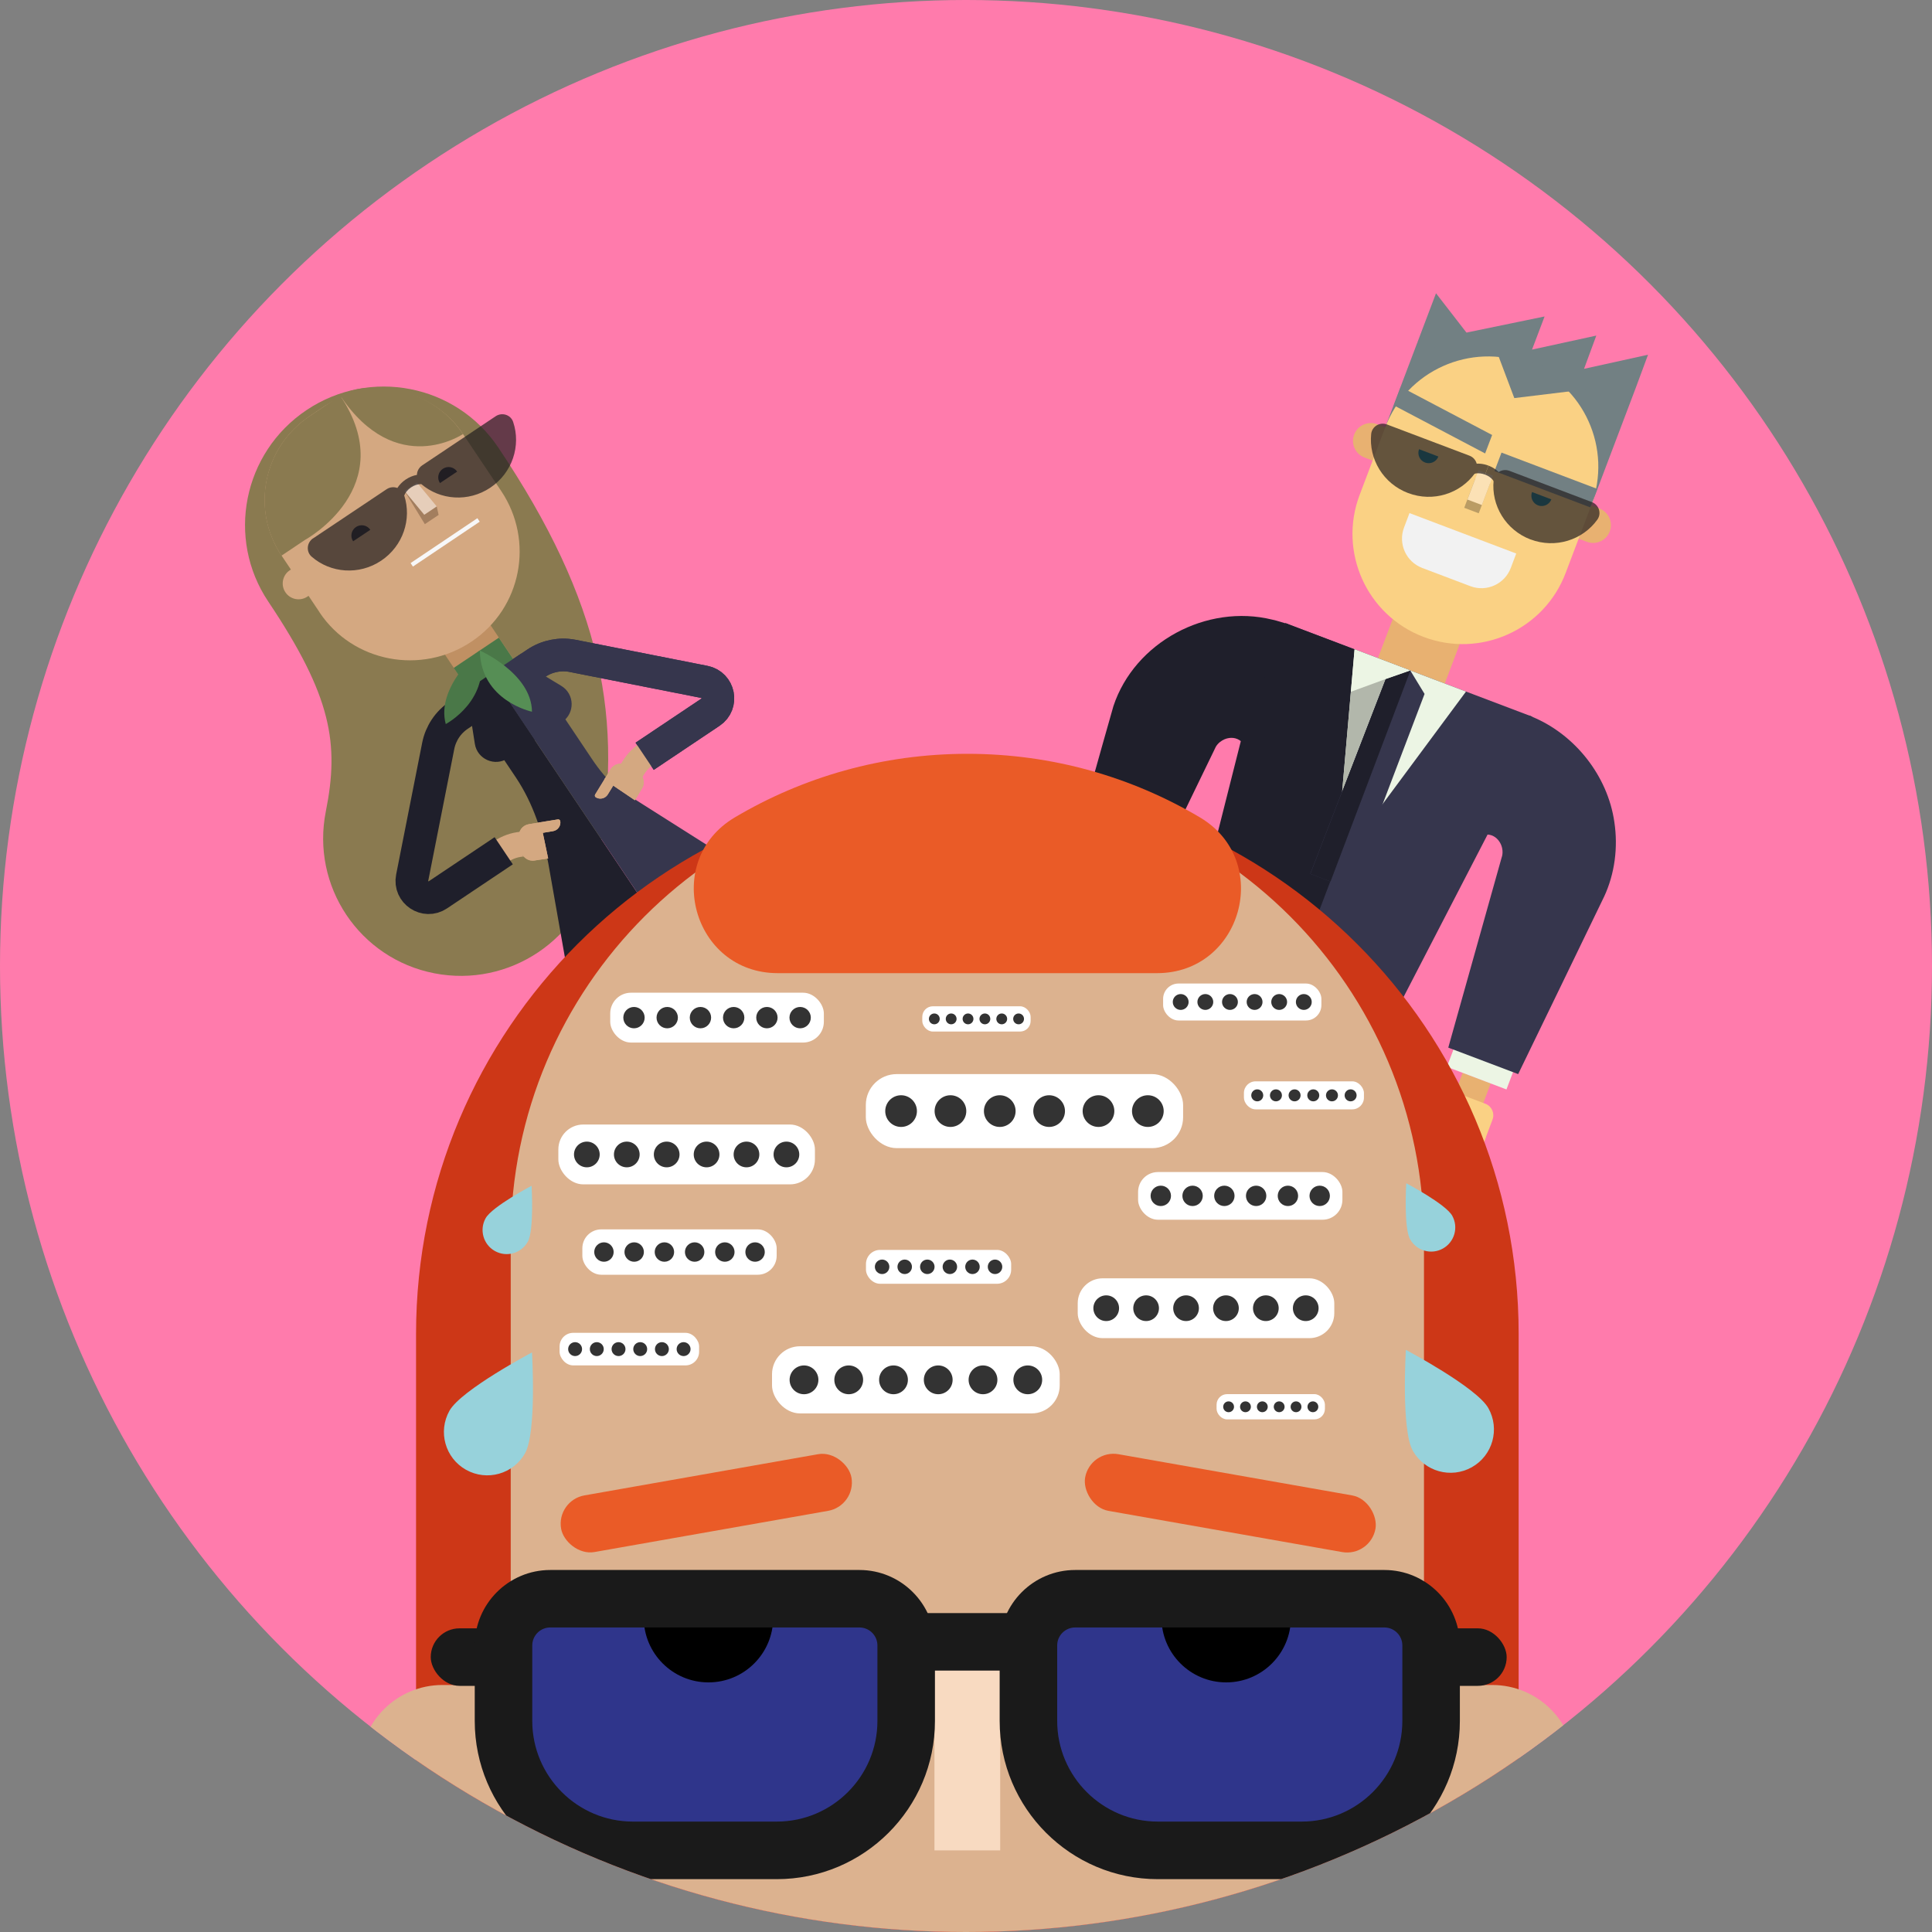 <?xml version="1.0" encoding="utf-8"?>
<svg xmlns="http://www.w3.org/2000/svg" xmlns:xlink="http://www.w3.org/1999/xlink" id="Calque_2" data-name="Calque 2" viewBox="0 0 400 400">
  <rect x="0" y="0" width="400" height="400" fill="#808080" stroke="none"/>
  <defs>
    <clipPath id="clippath">
      <circle cx="200" cy="200" r="200" style="fill: none; stroke-width: 0px;"/>
    </clipPath>
  </defs>
  <circle cx="200" cy="200" r="200" style="fill: #ff7bac; stroke-width: 0px;"/>
  <g>
    <g>
      <g>
        <line x1="225.11" y1="192.66" x2="222.11" y2="200.58" style="fill: #e8b171; stroke: #e8b171; stroke-miterlimit: 10; stroke-width: 6.21px;"/>
        <line x1="225.11" y1="192.66" x2="227.67" y2="185.91" style="fill: none; stroke: #ecf5e4; stroke-miterlimit: 10; stroke-width: 13.19px;"/>
        <g>
          <g>
            <path d="m223.47,203.84l-3.93,10.33c-.36.95.12,2.01,1.06,2.37h0c.95.36,2.01-.12,2.37-1.06l3.93-10.33c.14-.37-.05-.78-.41-.92l-2.1-.8c-.37-.14-.78.05-.92.41Z" style="fill: #fad184; stroke-width: 0px;"/>
            <path d="m220.53,202.73l-4.47,11.76c-.36.95.12,2.01,1.06,2.37h0c.95.36,2.01-.12,2.37-1.06l4.47-11.76c.14-.37-.05-.78-.41-.92l-2.1-.8c-.37-.14-.78.05-.92.41Z" style="fill: #fad184; stroke-width: 0px;"/>
            <path d="m217.78,201.69l-3.9,10.24c-.36.95.12,2.01,1.06,2.37h0c.95.36,2.01-.12,2.37-1.06l3.9-10.24c.14-.37-.05-.78-.41-.92l-2.1-.8c-.37-.14-.78.05-.92.41Z" style="fill: #fad184; stroke-width: 0px;"/>
            <path d="m215.52,200.73l-3.25,8.53c-.31.83.1,1.75.93,2.06h0c.83.31,1.75-.1,2.06-.93l3.25-8.53c.12-.32-.04-.68-.36-.8l-1.83-.7c-.32-.12-.68.04-.8.36Z" style="fill: #fad184; stroke-width: 0px;"/>
          </g>
          <path d="m215.21,201.5l1.75-4.59c.5-1.31,1.97-1.97,3.28-1.48l7.68,2.91-1.28,7.49-11.42-4.34Z" style="fill: #fad184; stroke-width: 0px;"/>
        </g>
      </g>
      <path d="m227.25,197.68h0c1.92,0,3.49,1.56,3.49,3.49v9.63h0c-2.3,0-4.16-1.87-4.16-4.16v-8.27c0-.37.3-.68.68-.68Z" transform="translate(484.03 373.86) rotate(171.82)" style="fill: #fad184; stroke-width: 0px;"/>
      <path d="m224.52,205.15l.7.27c1.82.7,3.89-.23,4.58-2.05l.18-.44c.7-1.82-.23-3.89-2.05-4.58l-.7-.27c-1.82-.7-3.89.23-4.58,2.05l-.18.44c-.7,1.82.23,3.89,2.05,4.58Z" style="fill: #fad184; stroke-width: 0px;"/>
      <path d="m219.23,186.35c1.72-6.09,9.7-34.68,11.29-40.15,4.39-13.26,19.3-21.25,32.89-17.91,1.08.22,2.21.65,3.27.9,0,0-9.3,24.53-9.3,24.53l-.43-.24c-.94-.79-2.21-.92-3.4-.43-.7.3-1.4.82-1.84,1.58-.13.31-.54,1.09-.68,1.41-.59,1.21-2.13,4.4-2.74,5.65l-14.59,30.14-14.47-5.48h0Z" style="fill: #1f1f2b; stroke-width: 0px;"/>
    </g>
    <g>
      <g>
        <line x1="305.73" y1="223.22" x2="302.73" y2="231.14" style="fill: #e8b171; stroke: #e8b171; stroke-miterlimit: 10; stroke-width: 6.21px;"/>
        <line x1="305.73" y1="223.22" x2="308.29" y2="216.47" style="fill: none; stroke: #ecf5e4; stroke-miterlimit: 10; stroke-width: 13.19px;"/>
        <g>
          <g>
            <path d="m299.54,232.67l-3.9,10.34c-.36.95-1.42,1.43-2.37,1.07h0c-.95-.36-1.43-1.42-1.07-2.37l3.9-10.34c.14-.37.55-.55.92-.41l2.11.8c.37.14.55.55.41.92Z" style="fill: #fad184; stroke-width: 0px;"/>
            <path d="m302.48,233.79l-4.45,11.77c-.36.95-1.42,1.43-2.37,1.07h0c-.95-.36-1.43-1.42-1.07-2.37l4.45-11.77c.14-.37.55-.55.92-.41l2.11.8c.37.14.55.55.41.92Z" style="fill: #fad184; stroke-width: 0px;"/>
            <path d="m305.23,234.83l-3.87,10.25c-.36.95-1.42,1.43-2.37,1.07h0c-.95-.36-1.43-1.42-1.07-2.37l3.87-10.25c.14-.37.55-.55.92-.41l2.11.8c.37.14.55.55.41.92Z" style="fill: #fad184; stroke-width: 0px;"/>
            <path d="m307.56,235.62l-3.22,8.54c-.31.83-1.24,1.24-2.06.93h0c-.83-.31-1.24-1.24-.93-2.06l3.22-8.54c.12-.32.48-.48.8-.36l1.84.69c.32.12.48.48.36.8Z" style="fill: #fad184; stroke-width: 0px;"/>
          </g>
          <path d="m307.27,236.4l1.74-4.6c.5-1.32-.17-2.78-1.48-3.28l-7.68-2.91-4,6.46,11.43,4.33Z" style="fill: #fad184; stroke-width: 0px;"/>
        </g>
      </g>
      <path d="m297.48,222.98h0v9.63c0,1.92-1.56,3.49-3.49,3.49h0c-.37,0-.68-.3-.68-.68v-8.27c0-2.3,1.87-4.16,4.16-4.16Z" transform="translate(279.37 -144.22) rotate(49.7)" style="fill: #fad184; stroke-width: 0px;"/>
      <path d="m297.89,232.96l-.71-.26c-1.83-.69-2.76-2.75-2.07-4.57l.16-.45c.69-1.83,2.75-2.76,4.57-2.07l.71.26c1.83.69,2.76,2.75,2.07,4.57l-.16.45c-.69,1.83-2.75,2.76-4.57,2.07Z" style="fill: #fad184; stroke-width: 0px;"/>
      <path d="m299.85,216.9c1.51-5.4,9.7-34.56,11.03-39.29.36-.95.22-2.09-.19-2.91-.55-1.12-1.54-1.86-2.72-1.92h-.1s-.48-.12-.48-.12l9.3-24.53c.17.09.27.16.5.26,8.92,3.68,15.67,12.27,17.04,21.78.8,5.27.09,10.75-2.12,15.48-.29.61-1.07,2.2-1.37,2.83-.75,1.62-15.28,31.52-16.42,33.9,0,0-14.47-5.48-14.47-5.48h0Z" style="fill: #36364d; stroke-width: 0px;"/>
    </g>
    <rect x="286.66" y="121.39" width="14.8" height="25.13" transform="translate(521.56 363.44) rotate(-159.24)" style="fill: #e8b171; stroke-width: 0px;"/>
    <g>
      <polyline points="286.32 89.73 293.43 70.96 319.79 65.52 317.19 72.38 330.5 69.48 327.96 76.36 341.21 73.44 338.66 80.32 329.43 104.69" style="fill: #728083; stroke-width: 0px;"/>
      <polyline points="308.71 75.44 297.31 60.72 293.43 70.96" style="fill: #728083; stroke-width: 0px;"/>
      <g>
        <path d="m328.53,112.17c1.9.72,4.03-.24,4.75-2.14.72-1.9-.24-4.03-2.14-4.75l-2.56-.97-2.61,6.89,2.56.97Z" style="fill: #e8b171; stroke-width: 0px;"/>
        <path d="m282.5,94.72c-1.9-.72-2.86-2.85-2.14-4.75s2.85-2.86,4.75-2.14l2.56.97-2.61,6.89-2.56-.97Z" style="fill: #e8b171; stroke-width: 0px;"/>
      </g>
      <path d="m329.43,104.69c4.46-11.78-1.46-24.95-13.24-29.41-11.78-4.46-24.95,1.46-29.41,13.24l-5.28,13.94c-4.46,11.78,1.46,24.95,13.24,29.41,11.78,4.46,24.95-1.46,29.41-13.24l5.28-13.94Z" style="fill: #fad184; stroke-width: 0px;"/>
      <rect x="309.44" y="97.34" width="21.21" height="4.09" transform="translate(584.1 305.75) rotate(-159.24)" style="fill: #728083; stroke-width: 0px;"/>
      <polyline points="332.96 80.06 313.52 82.42 309.97 73" style="fill: #728083; stroke-width: 0px;"/>
      <g>
        <path d="m317.19,101.87c-.42,1.11.14,2.34,1.24,2.76s2.34-.14,2.76-1.24" style="fill: #027088; stroke-width: 0px;"/>
        <path d="m293.8,93c-.42,1.11.14,2.34,1.24,2.76s2.34-.14,2.76-1.24" style="fill: #027088; stroke-width: 0px;"/>
      </g>
      <g>
        <rect x="304.2" y="99.43" width="3.21" height="6.49" transform="translate(555.36 307.07) rotate(-159.24)" style="fill: #ba9c64; stroke-width: 0px;"/>
        <rect x="304.84" y="97.73" width="3.21" height="6.49" transform="translate(557.22 304) rotate(-159.24)" style="fill: #fbe1b5; stroke-width: 0px;"/>
      </g>
      <g>
        <g style="opacity: .7;">
          <path d="m316.88,111.68c5.15,1.95,10.79.13,13.83-4.09.92-1.28.35-3.08-1.14-3.64l-17.06-6.47c-1.49-.56-3.11.41-3.27,1.97-.53,5.18,2.49,10.28,7.64,12.24Z" style="fill: #231f20; stroke-width: 0px;"/>
          <path d="m307.47,98.26c1.35.51,2.15,1.57,1.94,2.14l1.86.71c.66-1.73-.7-3.8-3.09-4.7" style="fill: #231f20; stroke-width: 0px;"/>
        </g>
        <g style="opacity: .7;">
          <path d="m291.53,102.08c-5.15-1.95-8.17-7.06-7.64-12.23.16-1.56,1.78-2.54,3.27-1.97l17.07,6.46c1.49.56,2.06,2.37,1.14,3.64-3.04,4.23-8.68,6.05-13.83,4.1Z" style="fill: #231f20; stroke-width: 0px;"/>
          <path d="m307.47,98.26c-1.35-.51-2.65-.25-2.87.31l-1.86-.7c.66-1.73,3.04-2.38,5.43-1.47" style="fill: #231f20; stroke-width: 0px;"/>
        </g>
      </g>
      <polygon points="308.93 90.06 290.01 80.1 288.57 83.92 307.48 93.88 308.93 90.06" style="fill: #728083; stroke-width: 0px;"/>
      <path d="m304.42,121.36c3.35,1.27,7.1-.42,8.37-3.77l1.13-2.99-6.07-2.3-9.96-3.77-6.07-2.3-1.13,2.99c-1.27,3.35.42,7.1,3.77,8.37l9.96,3.77Z" style="fill: #f2f2f2; stroke-width: 0px;"/>
    </g>
    <rect x="284.78" y="138.53" width="9.69" height="11.24" transform="translate(52.18 363.89) rotate(-69.24)" style="fill: #e8b171; stroke-width: 0px;"/>
    <g>
      <g>
        <polygon points="239.44 272.63 231.02 269.44 253.07 188.68 268.97 194.71 239.44 272.63" style="fill: #1f1f2b; stroke-width: 0px;"/>
        <polygon points="251.57 277.23 242.62 273.83 271.95 196.45 287.85 202.47 251.57 277.23" style="fill: #36364d; stroke-width: 0px;"/>
      </g>
      <polygon points="285.3 216.65 244.81 201.3 266.15 129.02 317.24 148.38 308 172.76 285.3 216.65" style="fill: #36364d; stroke-width: 0px;"/>
      <polygon points="265.34 209.09 244.81 201.3 256.91 153.4 266.15 129.02 291.98 138.81 265.34 209.09" style="fill: #1f1f2b; stroke-width: 0px;"/>
    </g>
    <g>
      <polygon points="276.51 179.62 276.51 179.62 303.52 143.18 280.45 134.44 276.51 179.62" style="fill: #ecf5e4; stroke-width: 0px;"/>
      <polygon points="271.27 180.92 279.57 184.07 294.94 143.67 291.98 138.81 291.98 138.81 286.85 140.6 271.27 180.92" style="fill: #36364d; stroke-width: 0px;"/>
      <polygon points="292.01 138.82 286.87 140.61 271.3 180.93 275.47 182.52 292.01 138.82" style="fill: #1f1f2b; stroke-width: 0px;"/>
      <polygon points="279.68 143.23 280.45 134.44 291.98 138.81 286.85 140.6 279.68 143.23" style="fill: #ecf5e4; stroke-width: 0px;"/>
      <polygon points="286.85 140.6 277.89 163.76 279.68 143.23 286.85 140.6" style="fill: #b2b7ab; stroke-width: 0px;"/>
    </g>
    <path d="m247.68,280.93c-.59,4.29,9.72,6.77,13.66,8.29,3.93,1.52,2.11,4.52,2.11,4.52,0,0-4.06-1.56-10.05-3.88-5.99-2.32-8.67-4.87-8.67-4.87l-.51,1.31-4.56-1.77c.59-4.3,4.91-10.27,4.91-10.27l4.72,1.55-1.61,5.11Z" style="fill: #040100; stroke-width: 0px;"/>
    <path d="m230.99,274.94c-2.41,3.61-11.77-1.38-15.72-2.84-3.95-1.46-4.58,1.98-4.58,1.98,0,0,4.07,1.53,10.1,3.76,6.03,2.23,9.72,2.1,9.72,2.1l-.49,1.32,4.59,1.7c2.41-3.61,3.13-10.94,3.13-10.94l-4.56-1.97-2.18,4.9Z" style="fill: #040100; stroke-width: 0px;"/>
  </g>
  <g>
    <g>
      <polygon points="135.7 188.4 148.71 179.69 189.26 261.06 185.9 263.31 135.7 188.4" style="fill: #568e55; stroke-width: 0px;"/>
      <path d="m174.31,222.63l-11.49,7.7,33.54,48.78,2.4-1.61-2.83-4.22,7.27,1.24,4.9-3.28s-8.93-2.75-10.31-3.39l-23.48-45.22Z" style="fill: #2c3a51; stroke-width: 0px;"/>
      <polygon points="133.5 189.88 120.49 198.6 180.33 267.05 183.69 264.79 133.5 189.88" style="fill: #4a7848; stroke-width: 0px;"/>
      <path d="m150.47,238.6l11.49-7.7,32.36,49.57-2.4,1.61-2.83-4.22-1.62,7.2-4.9,3.28s.85-9.3.78-10.82l-32.89-38.91Z" style="fill: #121219; stroke-width: 0px;"/>
      <path d="m103.16,92.65c-8.77-13.09-26.54-16.56-39.69-7.75-13.15,8.81-16.7,26.57-7.92,39.66,13.17,19.66,14.7,29.44,11.91,43.43-3.09,15.49,6.96,30.5,22.46,33.52,15.5,3.03,30.58-7.07,33.67-22.56,5.99-29.98.87-54.51-20.43-86.3Z" style="fill: #8a7a50; stroke-width: 0px;"/>
      <g>
        <g>
          <g>
            <rect x="94.06" y="129.1" width="11.24" height="15.3" transform="translate(-59.25 78.63) rotate(-33.83)" style="fill: #c09063; stroke-width: 0px;"/>
            <rect x="95.65" y="134.35" width="11.24" height="9.56" transform="translate(-60.31 79.93) rotate(-33.83)" style="fill: #4a7848; stroke-width: 0px;"/>
          </g>
          <g>
            <path d="m66.17,126.81c6.92,10.33,21.07,12.99,31.45,6.03,10.38-6.95,13.05-20.88,6.13-31.21l-7.89-11.77c-6.38-9.52-19.3-12.04-28.86-5.64l-1.47.99-1.47.99c-9.56,6.41-12.14,19.32-5.76,28.84l7.89,11.77Z" style="fill: #d4a881; stroke-width: 0px;"/>
            <path d="m70.44,81.92c12.68,18.92-7.24,29.83-7.24,29.83l-4.92,3.29c-6.38-9.52-3.8-22.43,5.76-28.84l6.39-4.28-1.47.99" style="fill: #8a7a50; stroke-width: 0px;"/>
            <path d="m70.44,81.92h0c4.6-3.09,18.31-2.67,25.42,7.94,0,0-13.8,9.4-25.42-7.94Z" style="fill: #8a7a50; stroke-width: 0px;"/>
            <path d="m58.5,117.4h3.68c1.81,0,3.28,1.47,3.28,3.28h0c0,1.81-1.47,3.28-3.28,3.28h-3.68v-6.56h0Z" transform="translate(180.65 186.43) rotate(146.17)" style="fill: #d4a881; stroke-width: 0px;"/>
            <path d="m76.67,109.69c-.66-.98-1.98-1.24-2.97-.58-.98.66-1.25,1.99-.59,2.96" style="fill: #1f1f2b; stroke-width: 0px;"/>
            <path d="m94.65,97.64c-.66-.98-1.98-1.24-2.97-.58-.98.66-1.25,1.99-.59,2.96" style="fill: #1f1f2b; stroke-width: 0px;"/>
            <polygon points="87.96 108.52 90.81 106.61 90.42 104.85 83.76 101.66 87.96 108.52" style="fill: #a37e5e; stroke-width: 0px;"/>
            <polygon points="87.84 106.58 90.42 104.85 86.34 99.92 83.75 101.65 87.84 106.58" style="fill: #e6ceba; stroke-width: 0px;"/>
            <path d="m64.83,111.46l15.21-10.17c.7-.47,1.53-.52,2.23-.26.41-.65,1-1.26,1.74-1.76h0c.73-.49,1.53-.81,2.31-.95.02-.75.39-1.5,1.09-1.97l15.21-10.17c1.32-.88,3.12-.31,3.62,1.17,1.66,4.91-.15,10.56-4.73,13.62-4.54,3.04-10.38,2.59-14.28-.74-.06,0-.11-.01-.18,0-.6.01-1.31.26-1.94.68h0c-.74.5-1.22,1.14-1.42,1.68,1.59,4.88-.23,10.45-4.77,13.49-4.59,3.07-10.5,2.58-14.4-.83-1.18-1.03-1.02-2.91.3-3.8Z" style="fill: #231f20; opacity: .7; stroke-width: 0px;"/>
          </g>
          <g>
            <path d="m101.55,139.57l-6.27,4.2,11.52,17.19c3.57,5.33,5.62,11.58,6.74,17.89l4.38,24.82,18.39-12.32" style="fill: #1f1f2b; stroke-width: 0px;"/>
            <path d="m101.55,139.57l6.37-4.27,14.54,21.7c1.58,2.36,3.33,4.59,5.57,6.33l25.27,16.01-16.98,12" style="fill: #36364d; stroke-width: 0px;"/>
          </g>
          <g>
            <path d="m126.44,159.25l-1.33,2.14,6.34,4.3,1.48-2.46c.69-1.11.34-2.58-.77-3.27l-2.44-1.5c-1.11-.68-2.59-.33-3.28.78Z" style="fill: #d4a881; stroke-width: 0px;"/>
            <path d="m127.61,161.6l-1.77,2.88c-.52.85-1.64,1.12-2.48.6h0c-.2-.12-.27-.39-.14-.59l1.94-3.16c.31-.5.95-.65,1.45-.35l1.01.61Z" style="fill: #d4a881; stroke-width: 0px;"/>
            <path d="m136.58,154.3l-2.76,1.85c-1.27.85-2.3,2-3.01,3.36l-.6,1.15" style="fill: none; stroke: #d4a881; stroke-miterlimit: 10; stroke-width: 5.17px;"/>
          </g>
          <g>
            <path d="m133.47,156.58l13.62-9.12c2.57-1.72,1.77-5.68-1.26-6.28l-27.28-5.39c-2.59-.51-5.29.03-7.48,1.5l-3.12,2.09" style="fill: none; stroke: #36364d; stroke-linejoin: round; stroke-width: 6.77px;"/>
            <path d="m126.44,159.25l-1.33,2.14,6.34,4.3,1.48-2.46c.69-1.11.34-2.58-.77-3.27l-2.44-1.5c-1.11-.68-2.59-.33-3.28.78Z" style="fill: #d4a881; stroke-width: 0px;"/>
            <path d="m127.61,161.6l-1.77,2.88c-.52.85-1.64,1.12-2.48.6h0c-.2-.12-.27-.39-.14-.59l1.94-3.16c.31-.5.95-.65,1.45-.35l1.01.61Z" style="fill: #d4a881; stroke-width: 0px;"/>
            <line x1="130.81" y1="159.51" x2="130.21" y2="160.66" style="fill: none; stroke: #d4a881; stroke-miterlimit: 10; stroke-width: 5.17px;"/>
            <path d="m136.58,154.3l-2.76,1.85c-1.27.85-2.3,2-3.01,3.36" style="fill: none; stroke: #d4a881; stroke-miterlimit: 10; stroke-width: 5.17px;"/>
            <path d="m133.47,156.58l13.62-9.12c2.57-1.72,1.77-5.68-1.26-6.28l-27.28-5.39c-2.59-.51-5.29.03-7.48,1.5l-3.12,2.09" style="fill: none; stroke: #36364d; stroke-linejoin: round; stroke-width: 6.77px;"/>
            <path d="m109.43,170.65l2.49-.41,1.57,7.49-2.83.43c-1.29.21-2.52-.66-2.73-1.95l-.46-2.82c-.21-1.29.68-2.52,1.97-2.73Z" style="fill: #d4a881; stroke-width: 0px;"/>
            <path d="m111.16,172.62l3.34-.54c.98-.16,1.66-1.09,1.5-2.07h0c-.04-.23-.26-.4-.5-.36l-3.66.59c-.58.09-.97.63-.88,1.21l.19,1.17Z" style="fill: #d4a881; stroke-width: 0px;"/>
            <path d="m100.99,178.14l2.76-1.85c1.27-.85-6.97,5.13-7.68,6.48" style="fill: none; stroke: #d4a881; stroke-miterlimit: 10; stroke-width: 5.17px;"/>
            <path d="m109.43,170.65l2.49-.41,1.57,7.49-2.83.43c-1.29.21-2.52-.66-2.73-1.95l-.46-2.82c-.21-1.29.68-2.52,1.97-2.73Z" style="fill: #d4a881; stroke-width: 0px;"/>
            <path d="m111.16,172.62l3.34-.54c.98-.16,1.66-1.09,1.5-2.07h0c-.04-.23-.26-.4-.5-.36l-3.66.59c-.58.09-.97.63-.88,1.21l.19,1.17Z" style="fill: #d4a881; stroke-width: 0px;"/>
            <line x1="108" y1="174.79" x2="109.29" y2="174.67" style="fill: none; stroke: #d4a881; stroke-miterlimit: 10; stroke-width: 5.17px;"/>
            <path d="m100.99,178.14l2.76-1.85c1.27-.85,2.73-1.37,4.25-1.51" style="fill: none; stroke: #d4a881; stroke-miterlimit: 10; stroke-width: 5.17px;"/>
            <path d="m104.29,176.14l-13.62,9.12c-2.57,1.72-5.93-.52-5.33-3.55l5.39-27.28c.51-2.59,2.03-4.88,4.23-6.35l3.12-2.09" style="fill: none; stroke: #1f1f2b; stroke-linejoin: round; stroke-width: 6.77px;"/>
          </g>
        </g>
        <line x1="99.08" y1="107.65" x2="85.25" y2="116.94" style="fill: none; stroke: #f7f7f8; stroke-miterlimit: 10; stroke-width: .87px;"/>
      </g>
      <path d="m99.26,134.73s-9.05,7.54-6.97,15.18c0,0,9.6-5.06,6.97-15.18Z" style="fill: #4a7848; stroke-width: 0px;"/>
    </g>
    <g>
      <path d="m110.77,153.23l-5.62,3.76c-2.69,1.8-6.34.2-6.84-2.99l-.82-5.24,7.09-4.75,6.18,9.23Z" style="fill: #1f1f2b; stroke-width: 0px;"/>
      <path d="m110.77,153.23l5.62-3.76c2.69-1.8,2.6-5.78-.17-7.46l-4.54-2.75-7.09,4.75,6.18,9.23Z" style="fill: #36364d; stroke-width: 0px;"/>
    </g>
    <path d="m99.34,134.68s10.74,4.75,10.8,12.67c0,0-10.6-2.2-10.8-12.67Z" style="fill: #568e55; stroke-width: 0px;"/>
  </g>
  <g style="clip-path: url(#clippath);">
    <g>
      <g>
        <path d="m86.14,406.43v-130.27c0-63.04,51.1-114.14,114.14-114.14h0c63.04,0,114.14,51.1,114.14,114.14v130.27" style="fill: #cd3717; stroke-width: 0px;"/>
        <path d="m91.6,348.86h14.14v34.24h-14.14c-9.45,0-17.12-7.67-17.12-17.12h0c0-9.45,7.67-17.12,17.12-17.12Z" style="fill: #dcb28f; stroke-width: 0px;"/>
        <path d="m311.93,348.86h14.14v34.24h-14.14c-9.45,0-17.12-7.67-17.12-17.12h0c0-9.45,7.67-17.12,17.12-17.12Z" transform="translate(620.89 731.96) rotate(180)" style="fill: #dcb28f; stroke-width: 0px;"/>
        <path d="m200.28,162.03h0c52.18,0,94.54,42.36,94.54,94.54v146.81H105.74v-146.81c0-52.18,42.36-94.54,94.54-94.54Z" style="fill: #dcb28f; stroke-width: 0px;"/>
        <rect x="224.2" y="305.25" width="61.04" height="11.91" rx="5.96" ry="5.96" transform="translate(57.91 -39.5) rotate(10)" style="fill: #ea5b27; stroke-width: 0px;"/>
        <rect x="115.71" y="305.25" width="61.04" height="11.91" rx="5.96" ry="5.96" transform="translate(-51.82 30.12) rotate(-10)" style="fill: #ea5b27; stroke-width: 0px;"/>
        <rect x="193.47" y="345.1" width="13.61" height="38" style="fill: #f8dac1; stroke-width: 0px;"/>
        <rect x="185.39" y="333.97" width="29.78" height="11.91" style="fill: #1a1a1a; stroke-width: 0px;"/>
        <rect x="282.16" y="337.13" width="29.78" height="11.91" rx="5.96" ry="5.96" style="fill: #1a1a1a; stroke-width: 0px;"/>
        <rect x="89.18" y="337.13" width="29.78" height="11.91" rx="5.96" ry="5.96" style="fill: #1a1a1a; stroke-width: 0px;"/>
        <g>
          <path d="m219.27,334.86c-2.27,0-4.11,1.84-4.11,4.11v17.26c0,12.69,10.32,23.01,23.01,23.01h32.88c12.69,0,23.01-10.32,23.01-23.01v-17.26c0-2.27-1.84-4.11-4.11-4.11h-70.69Z" style="fill: #2f358b; stroke-width: 0px;"/>
          <path d="m110.15,334.58c-2.29,0-4.16,1.87-4.16,4.16v17.48c0,12.85,10.45,23.3,23.3,23.3h33.29c12.85,0,23.3-10.45,23.3-23.3v-17.48c0-2.29-1.87-4.16-4.16-4.16h-71.57Z" style="fill: #2f358b; stroke-width: 0px;"/>
        </g>
        <path d="m133.28,333.43h26.8v1.49c0,7.4-6,13.4-13.4,13.4h0c-7.4,0-13.4-6-13.4-13.4v-1.49h0Z" style="stroke-width: 0px;"/>
        <path d="m240.47,333.43h26.8v1.49c0,7.4-6,13.4-13.4,13.4h0c-7.4,0-13.4-6-13.4-13.4v-1.49h0Z" style="stroke-width: 0px;"/>
        <path d="m200.28,156.07h0c-17.58,0-34.04,4.8-48.14,13.16-15.15,8.98-8.74,32.25,8.88,32.25h78.53c17.62,0,24.03-23.26,8.88-32.25-14.1-8.36-30.56-13.16-48.14-13.16Z" style="fill: #ea5b27; stroke-width: 0px;"/>
        <g>
          <path d="m269.5,389.06h-29.78c-18.06,0-32.75-14.69-32.75-32.75v-15.63c0-8.62,7.01-15.63,15.63-15.63h64.02c8.62,0,15.63,7.01,15.63,15.63v15.63c0,18.06-14.69,32.75-32.75,32.75Zm-46.9-52.11c-2.05,0-3.72,1.67-3.72,3.72v15.63c0,11.49,9.35,20.84,20.84,20.84h29.78c11.49,0,20.84-9.35,20.84-20.84v-15.63c0-2.05-1.67-3.72-3.72-3.72h-64.02Z" style="fill: #1a1a1a; stroke-width: 0px;"/>
          <path d="m160.82,389.06h-29.78c-18.06,0-32.75-14.69-32.75-32.75v-15.63c0-8.62,7.01-15.63,15.63-15.63h64.02c8.62,0,15.63,7.01,15.63,15.63v15.63c0,18.06-14.69,32.75-32.75,32.75Zm-46.9-52.11c-2.05,0-3.72,1.67-3.72,3.72v15.63c0,11.49,9.35,20.84,20.84,20.84h29.78c11.49,0,20.84-9.35,20.84-20.84v-15.63c0-2.05-1.67-3.72-3.72-3.72h-64.02Z" style="fill: #1a1a1a; stroke-width: 0px;"/>
        </g>
      </g>
      <path d="m108.71,300.88c-2.43,4.32-7.9,5.85-12.23,3.42-4.32-2.43-5.85-7.9-3.42-12.23,2.43-4.32,17.08-12.06,17.08-12.06,0,0,1,16.54-1.43,20.86Z" style="fill: #97d2db; stroke-width: 0px;"/>
      <path d="m109.26,257.1c-1.35,2.41-4.4,3.26-6.8,1.91-2.41-1.35-3.26-4.4-1.91-6.8,1.35-2.41,9.51-6.71,9.51-6.71,0,0,.56,9.2-.8,11.61Z" style="fill: #97d2db; stroke-width: 0px;"/>
      <path d="m292.5,300.35c2.43,4.32,7.9,5.85,12.23,3.42,4.32-2.43,5.85-7.9,3.42-12.23-2.43-4.32-17.08-12.06-17.08-12.06,0,0-1,16.54,1.43,20.86Z" style="fill: #97d2db; stroke-width: 0px;"/>
      <path d="m291.95,256.58c1.35,2.41,4.4,3.26,6.8,1.91s3.26-4.4,1.91-6.8c-1.35-2.41-9.51-6.71-9.51-6.71,0,0-.56,9.2.8,11.61Z" style="fill: #97d2db; stroke-width: 0px;"/>
      <g>
        <g>
          <rect x="115.6" y="232.82" width="53.12" height="12.39" rx="5.16" ry="5.16" style="fill: #fff; stroke-width: 0px;"/>
          <g>
            <circle cx="121.5" cy="239.02" r="2.66" style="fill: #333; stroke-width: 0px;"/>
            <circle cx="129.77" cy="239.02" r="2.66" style="fill: #333; stroke-width: 0px;"/>
            <circle cx="138.03" cy="239.02" r="2.66" style="fill: #333; stroke-width: 0px;"/>
            <circle cx="146.29" cy="239.02" r="2.66" style="fill: #333; stroke-width: 0px;"/>
            <circle cx="154.55" cy="239.02" r="2.66" style="fill: #333; stroke-width: 0px;"/>
            <circle cx="162.82" cy="239.02" r="2.66" style="fill: #333; stroke-width: 0px;"/>
          </g>
        </g>
        <g>
          <rect x="179.29" y="258.78" width="30.06" height="7.01" rx="2.92" ry="2.92" style="fill: #fff; stroke-width: 0px;"/>
          <g>
            <circle cx="182.63" cy="262.28" r="1.5" style="fill: #333; stroke-width: 0px;"/>
            <circle cx="187.31" cy="262.28" r="1.5" style="fill: #333; stroke-width: 0px;"/>
            <circle cx="191.99" cy="262.28" r="1.5" style="fill: #333; stroke-width: 0px;"/>
            <circle cx="196.66" cy="262.28" r="1.5" style="fill: #333; stroke-width: 0px;"/>
            <circle cx="201.34" cy="262.28" r="1.5" style="fill: #333; stroke-width: 0px;"/>
            <circle cx="206.01" cy="262.28" r="1.5" style="fill: #333; stroke-width: 0px;"/>
          </g>
        </g>
        <g>
          <rect x="179.26" y="222.38" width="65.69" height="15.33" rx="6.39" ry="6.39" style="fill: #fff; stroke-width: 0px;"/>
          <g>
            <circle cx="186.56" cy="230.04" r="3.28" style="fill: #333; stroke-width: 0px;"/>
            <circle cx="196.78" cy="230.04" r="3.28" style="fill: #333; stroke-width: 0px;"/>
            <circle cx="206.99" cy="230.04" r="3.28" style="fill: #333; stroke-width: 0px;"/>
            <circle cx="217.21" cy="230.04" r="3.28" style="fill: #333; stroke-width: 0px;"/>
            <circle cx="227.43" cy="230.04" r="3.28" style="fill: #333; stroke-width: 0px;"/>
            <circle cx="237.65" cy="230.04" r="3.28" style="fill: #333; stroke-width: 0px;"/>
          </g>
        </g>
        <g>
          <rect x="223.13" y="264.66" width="53.12" height="12.39" rx="5.16" ry="5.16" style="fill: #fff; stroke-width: 0px;"/>
          <g>
            <circle cx="229.03" cy="270.85" r="2.66" style="fill: #333; stroke-width: 0px;"/>
            <circle cx="237.29" cy="270.85" r="2.66" style="fill: #333; stroke-width: 0px;"/>
            <circle cx="245.56" cy="270.85" r="2.66" style="fill: #333; stroke-width: 0px;"/>
            <circle cx="253.82" cy="270.85" r="2.66" style="fill: #333; stroke-width: 0px;"/>
            <circle cx="262.08" cy="270.85" r="2.66" style="fill: #333; stroke-width: 0px;"/>
            <circle cx="270.34" cy="270.85" r="2.66" style="fill: #333; stroke-width: 0px;"/>
          </g>
        </g>
        <g>
          <rect x="159.84" y="278.73" width="59.56" height="13.9" rx="5.79" ry="5.79" style="fill: #fff; stroke-width: 0px;"/>
          <g>
            <circle cx="166.46" cy="285.68" r="2.98" style="fill: #333; stroke-width: 0px;"/>
            <circle cx="175.72" cy="285.68" r="2.98" style="fill: #333; stroke-width: 0px;"/>
            <circle cx="184.99" cy="285.68" r="2.98" style="fill: #333; stroke-width: 0px;"/>
            <circle cx="194.25" cy="285.68" r="2.98" style="fill: #333; stroke-width: 0px;"/>
            <circle cx="203.52" cy="285.68" r="2.98" style="fill: #333; stroke-width: 0px;"/>
            <circle cx="212.79" cy="285.68" r="2.98" style="fill: #333; stroke-width: 0px;"/>
          </g>
        </g>
        <g>
          <rect x="120.57" y="254.53" width="40.23" height="9.39" rx="3.91" ry="3.91" style="fill: #fff; stroke-width: 0px;"/>
          <g>
            <circle cx="125.04" cy="259.22" r="2.01" style="fill: #333; stroke-width: 0px;"/>
            <circle cx="131.3" cy="259.22" r="2.01" style="fill: #333; stroke-width: 0px;"/>
            <circle cx="137.56" cy="259.22" r="2.01" style="fill: #333; stroke-width: 0px;"/>
            <circle cx="143.82" cy="259.22" r="2.01" style="fill: #333; stroke-width: 0px;"/>
            <circle cx="150.07" cy="259.22" r="2.01" style="fill: #333; stroke-width: 0px;"/>
            <circle cx="156.33" cy="259.22" r="2.01" style="fill: #333; stroke-width: 0px;"/>
          </g>
        </g>
        <g>
          <rect x="115.86" y="275.95" width="28.88" height="6.74" rx="2.81" ry="2.81" style="fill: #fff; stroke-width: 0px;"/>
          <g>
            <circle cx="119.07" cy="279.32" r="1.44" style="fill: #333; stroke-width: 0px;"/>
            <circle cx="123.56" cy="279.32" r="1.44" style="fill: #333; stroke-width: 0px;"/>
            <circle cx="128.06" cy="279.32" r="1.44" style="fill: #333; stroke-width: 0px;"/>
            <circle cx="132.55" cy="279.32" r="1.44" style="fill: #333; stroke-width: 0px;"/>
            <circle cx="137.04" cy="279.32" r="1.44" style="fill: #333; stroke-width: 0px;"/>
            <circle cx="141.53" cy="279.32" r="1.44" style="fill: #333; stroke-width: 0px;"/>
          </g>
        </g>
        <g>
          <rect x="235.63" y="242.66" width="42.3" height="9.87" rx="4.11" ry="4.11" style="fill: #fff; stroke-width: 0px;"/>
          <g>
            <circle cx="240.33" cy="247.59" r="2.11" style="fill: #333; stroke-width: 0px;"/>
            <circle cx="246.91" cy="247.59" r="2.11" style="fill: #333; stroke-width: 0px;"/>
            <circle cx="253.49" cy="247.59" r="2.11" style="fill: #333; stroke-width: 0px;"/>
            <circle cx="260.07" cy="247.59" r="2.11" style="fill: #333; stroke-width: 0px;"/>
            <circle cx="266.65" cy="247.59" r="2.11" style="fill: #333; stroke-width: 0px;"/>
            <circle cx="273.23" cy="247.59" r="2.11" style="fill: #333; stroke-width: 0px;"/>
          </g>
        </g>
        <g>
          <rect x="240.81" y="203.63" width="32.77" height="7.65" rx="3.19" ry="3.19" style="fill: #fff; stroke-width: 0px;"/>
          <g>
            <circle cx="244.45" cy="207.45" r="1.64" style="fill: #333; stroke-width: 0px;"/>
            <circle cx="249.55" cy="207.45" r="1.64" style="fill: #333; stroke-width: 0px;"/>
            <circle cx="254.65" cy="207.45" r="1.64" style="fill: #333; stroke-width: 0px;"/>
            <circle cx="259.75" cy="207.45" r="1.64" style="fill: #333; stroke-width: 0px;"/>
            <circle cx="264.84" cy="207.45" r="1.64" style="fill: #333; stroke-width: 0px;"/>
            <circle cx="269.94" cy="207.45" r="1.64" style="fill: #333; stroke-width: 0px;"/>
          </g>
        </g>
        <g>
          <rect x="257.54" y="223.88" width="24.85" height="5.8" rx="2.42" ry="2.42" style="fill: #fff; stroke-width: 0px;"/>
          <g>
            <circle cx="260.3" cy="226.78" r="1.24" style="fill: #333; stroke-width: 0px;"/>
            <circle cx="264.17" cy="226.78" r="1.24" style="fill: #333; stroke-width: 0px;"/>
            <circle cx="268.03" cy="226.78" r="1.24" style="fill: #333; stroke-width: 0px;"/>
            <circle cx="271.9" cy="226.78" r="1.24" style="fill: #333; stroke-width: 0px;"/>
            <circle cx="275.77" cy="226.78" r="1.24" style="fill: #333; stroke-width: 0px;"/>
            <circle cx="279.63" cy="226.78" r="1.24" style="fill: #333; stroke-width: 0px;"/>
          </g>
        </g>
        <g>
          <rect x="190.95" y="208.34" width="22.43" height="5.23" rx="2.18" ry="2.18" style="fill: #fff; stroke-width: 0px;"/>
          <g>
            <circle cx="193.44" cy="210.95" r="1.12" style="fill: #333; stroke-width: 0px;"/>
            <circle cx="196.93" cy="210.95" r="1.12" style="fill: #333; stroke-width: 0px;"/>
            <circle cx="200.42" cy="210.95" r="1.12" style="fill: #333; stroke-width: 0px;"/>
            <circle cx="203.91" cy="210.95" r="1.12" style="fill: #333; stroke-width: 0px;"/>
            <circle cx="207.4" cy="210.95" r="1.12" style="fill: #333; stroke-width: 0px;"/>
            <circle cx="210.89" cy="210.95" r="1.12" style="fill: #333; stroke-width: 0px;"/>
          </g>
        </g>
        <g>
          <rect x="251.88" y="288.64" width="22.43" height="5.23" rx="2.18" ry="2.18" style="fill: #fff; stroke-width: 0px;"/>
          <g>
            <circle cx="254.37" cy="291.26" r="1.12" style="fill: #333; stroke-width: 0px;"/>
            <circle cx="257.86" cy="291.26" r="1.12" style="fill: #333; stroke-width: 0px;"/>
            <circle cx="261.35" cy="291.26" r="1.12" style="fill: #333; stroke-width: 0px;"/>
            <circle cx="264.84" cy="291.26" r="1.12" style="fill: #333; stroke-width: 0px;"/>
            <circle cx="268.33" cy="291.26" r="1.12" style="fill: #333; stroke-width: 0px;"/>
            <circle cx="271.82" cy="291.26" r="1.12" style="fill: #333; stroke-width: 0px;"/>
          </g>
        </g>
        <g>
          <rect x="126.34" y="205.53" width="44.23" height="10.32" rx="4.3" ry="4.3" style="fill: #fff; stroke-width: 0px;"/>
          <g>
            <circle cx="131.26" cy="210.69" r="2.21" style="fill: #333; stroke-width: 0px;"/>
            <circle cx="138.14" cy="210.69" r="2.21" style="fill: #333; stroke-width: 0px;"/>
            <circle cx="145.02" cy="210.69" r="2.21" style="fill: #333; stroke-width: 0px;"/>
            <circle cx="151.9" cy="210.69" r="2.21" style="fill: #333; stroke-width: 0px;"/>
            <circle cx="158.78" cy="210.69" r="2.21" style="fill: #333; stroke-width: 0px;"/>
            <circle cx="165.66" cy="210.69" r="2.21" style="fill: #333; stroke-width: 0px;"/>
          </g>
        </g>
      </g>
    </g>
  </g>
</svg>